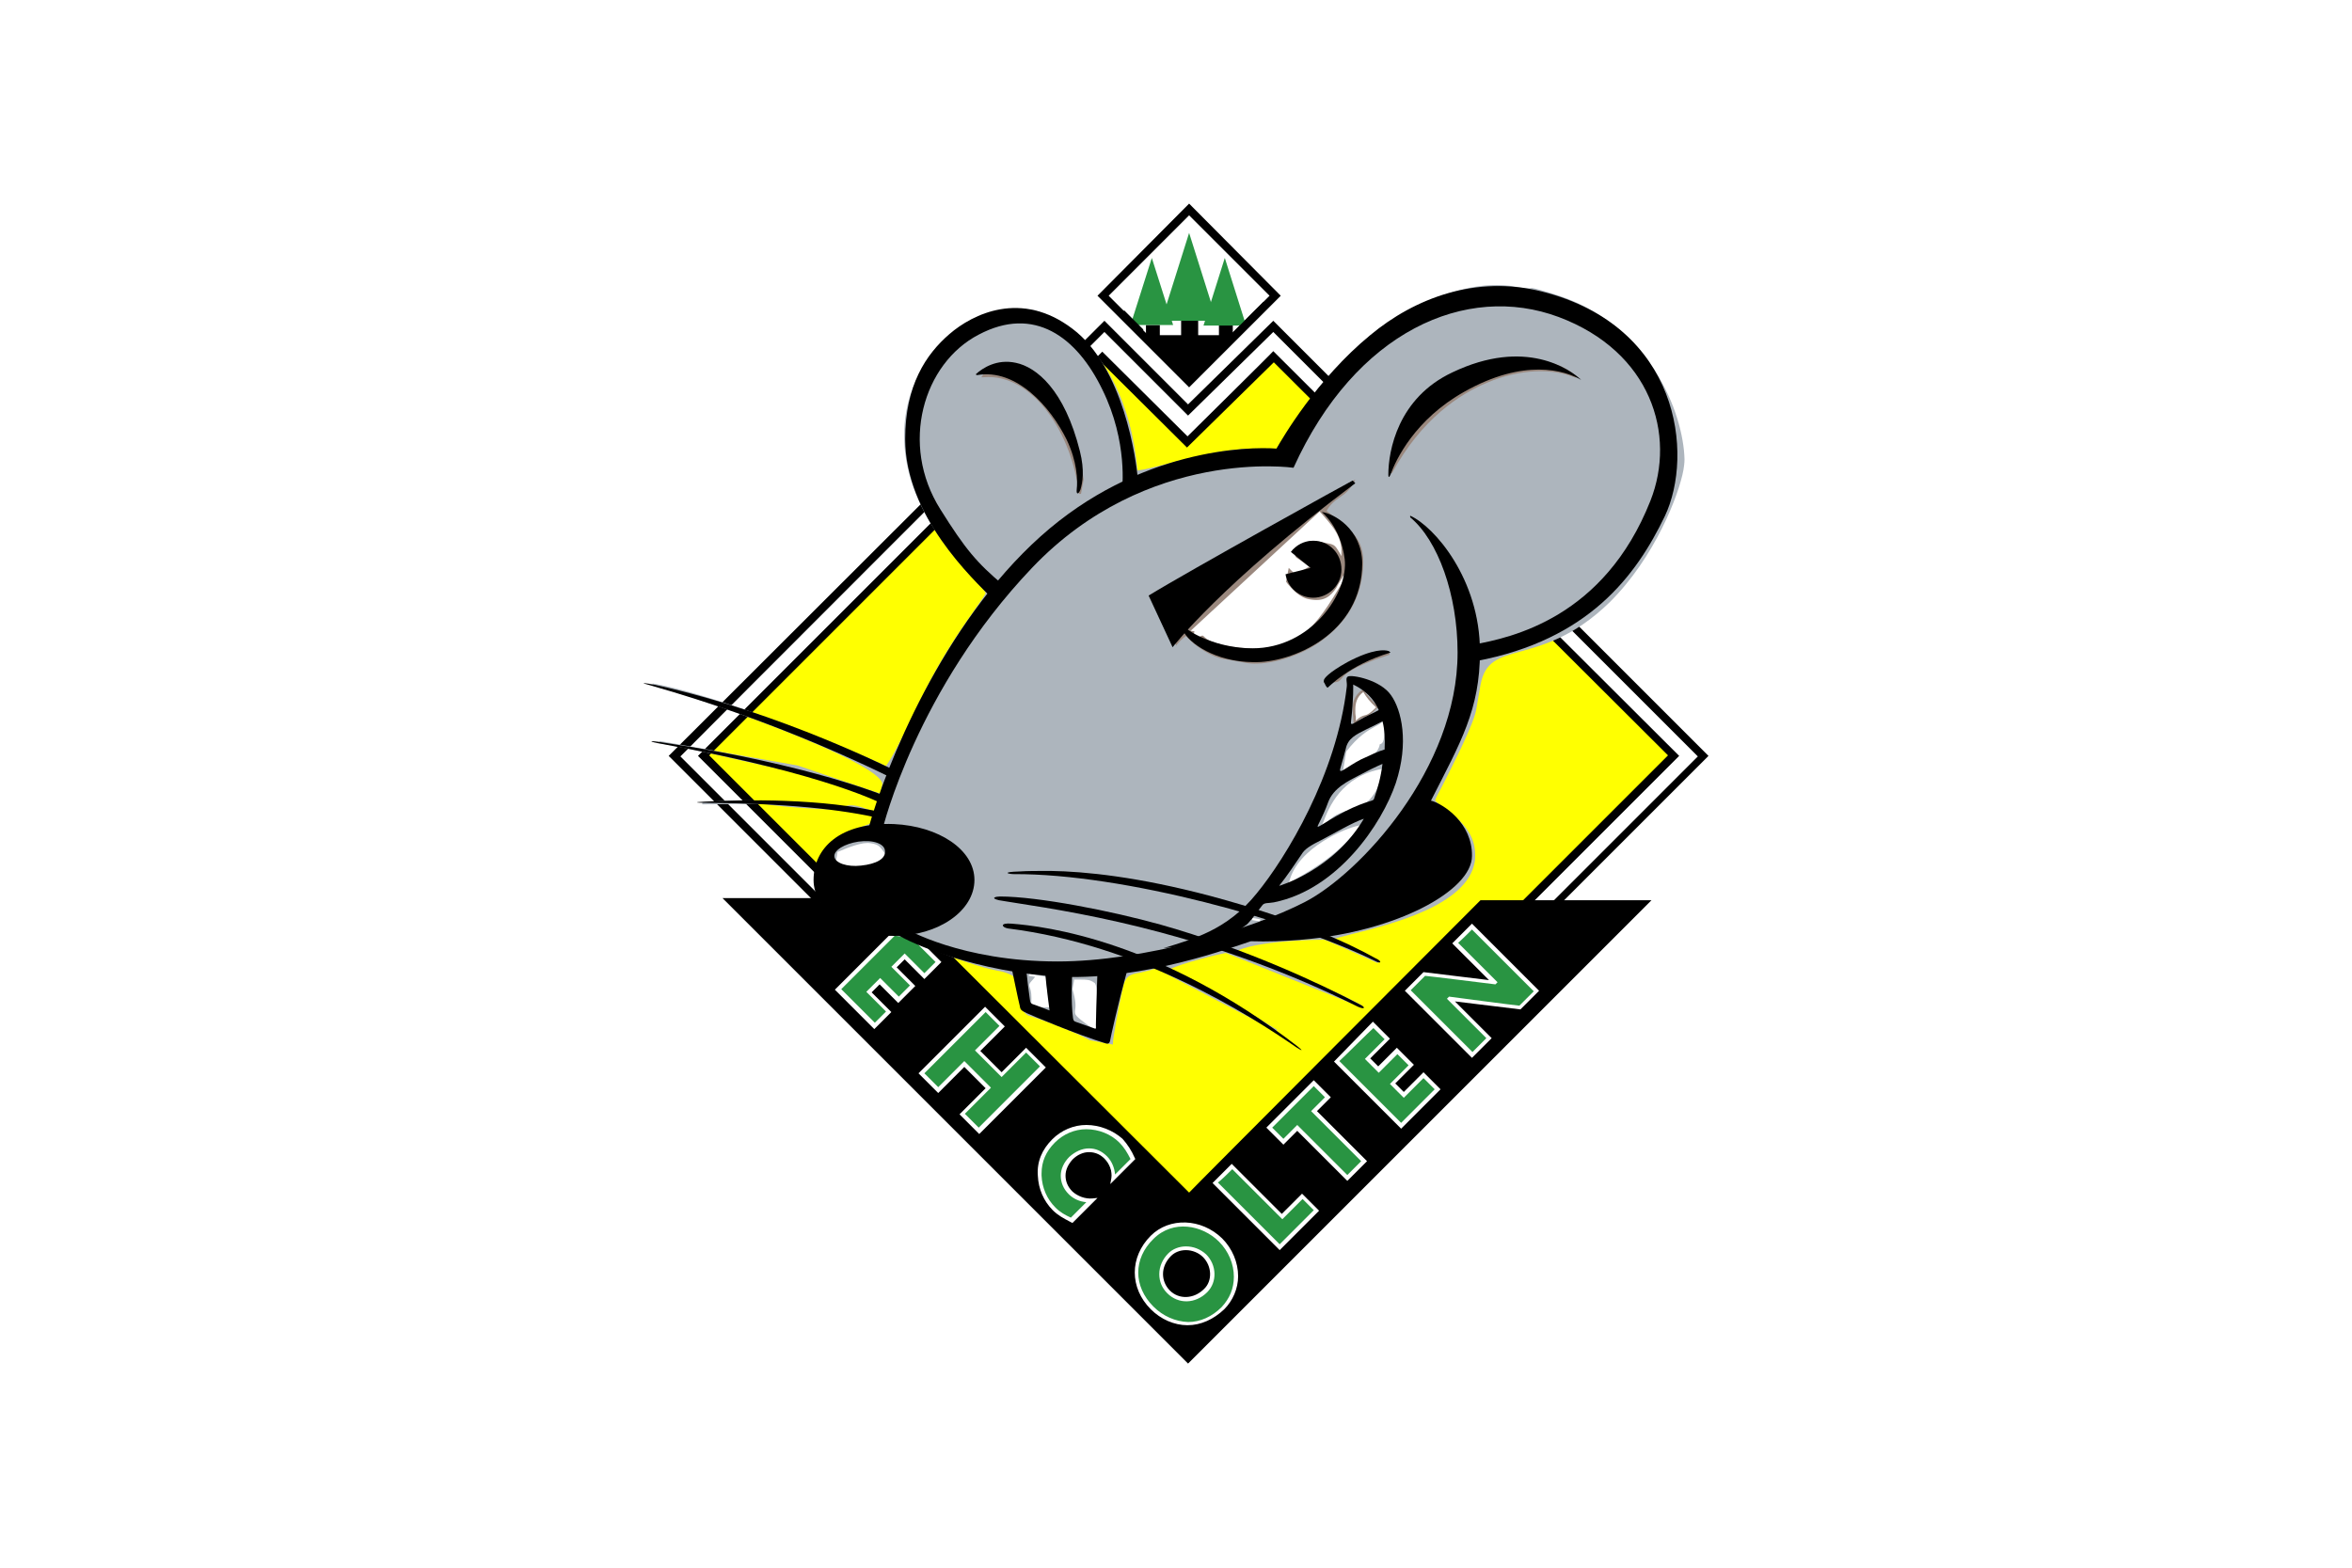 <?xml version="1.0" encoding="utf-8"?>
<!-- Generator: Adobe Illustrator 26.3.1, SVG Export Plug-In . SVG Version: 6.00 Build 0)  -->
<svg version="1.1" id="Ebene_1" xmlns="http://www.w3.org/2000/svg" xmlns:xlink="http://www.w3.org/1999/xlink" x="0px" y="0px"
	 viewBox="0 0 425.2 283.5" style="enable-background:new 0 0 425.2 283.5;" xml:space="preserve">
<style type="text/css">
	.st0{fill:#FFFFFF;}
	.st1{fill:#FFFF01;}
	.st2{fill:#299442;}
	.st3{fill-rule:evenodd;clip-rule:evenodd;fill:#299442;}
	.st4{fill-rule:evenodd;clip-rule:evenodd;fill:#FFFFFF;}
	.st5{fill-rule:evenodd;clip-rule:evenodd;fill:#ADB5BD;}
	.st6{fill:#ADB5BD;}
	.st7{fill:#9A887E;}
</style>
<rect class="st0" width="425.2" height="283.5"/>
<g id="g3" transform="matrix(0.963,0,0,0.963,14.667,14.667)">
	<g id="g5">
		<polygon id="polygon7" class="st0" points="223.8,46 304.5,126.7 208,223.3 111.4,126.7 192.2,46 207.8,61.7 		"/>
		<path id="path9" d="M110.3,126.7l97.6,97.6l97.6-97.6L223.8,45c0,0-15,14.7-16,15.7c-1-1-15.7-15.7-15.7-15.7L110.3,126.7z
			 M192.1,47.1c1,1,15.7,15.7,15.7,15.7s15-14.7,16-15.7c1,1,78.6,78.6,79.7,79.7c-1.1,1.1-94.4,94.4-95.5,95.5
			c-1.1-1.1-94.4-94.4-95.5-95.5C113.5,125.7,191.1,48.1,192.1,47.1z"/>
		<polygon id="polygon11" class="st1" points="223.9,51.7 299,126.6 207.9,217.7 116.9,126.6 191.7,51.9 207.7,67.7 		"/>
		<path id="path13" d="M207.7,66.7c-1-1-16-15.9-16-15.9l-75.9,75.9l92.1,92.1l92.1-92.1l-76.2-76C223.9,50.7,208.7,65.7,207.7,66.7
			z M223.9,52.8c1,1,73,72.8,74,73.8c-1.1,1.1-89,89-90,90c-1.1-1.1-89-89-90-90c1-1,72.7-72.7,73.7-73.7c1,1,16,15.9,16,15.9
			S222.9,53.8,223.9,52.8z"/>
		<path id="path15" d="M262.7,153.8c0,0-54.5,54.6-54.7,54.9c-0.3-0.3-55.4-55.3-55.4-55.3h-32.2l87.4,87.4l87-87L262.7,153.8z"/>
	</g>
	<g id="g17">
		<polygon id="polygon19" class="st0" points="208,24.1 224.2,40.3 208,56.4 191.9,40.3 		"/>
		<path id="path21" d="M190.8,40.3L208,57.5l17.2-17.2L208,23L190.8,40.3z M208,25.2c1,1,14.1,14.1,15.1,15.1
			c-1,1-14.1,14.1-15.1,15.1c-1-1-14.1-14.1-15.1-15.1C193.9,39.3,207.1,26.1,208,25.2z"/>
		<polygon id="polygon23" points="214.9,50.3 214.9,50 216.2,48.7 214.9,48.8 214.9,47.7 201.3,47.7 201.3,49.3 201.2,49.3 
			201.3,49.5 201.3,50.3 201.6,50.3 201.9,50.9 205.4,53.9 205.4,54.4 206.1,54.4 208.2,56.2 210.1,54.4 210.8,54.4 210.8,53.8 
			214.5,50.3 		"/>
		<polygon id="polygon25" points="199.9,45.8 202.5,45.8 202.5,48.8 199.9,48.8 		"/>
		<polygon id="polygon27" points="213.6,45.8 216.2,45.8 216.2,48.9 213.6,48.9 		"/>
		<polygon id="polygon29" points="206.5,44.2 209.7,44.2 209.7,49.3 206.5,49.3 		"/>
		<polygon id="polygon31" class="st2" points="214.7,33.2 218.7,45.9 210.7,45.9 		"/>
		<polygon id="polygon33" class="st2" points="201,33.2 205,45.8 197,45.8 		"/>
		<polygon id="polygon35" class="st2" points="208,28.5 213.2,45 202.8,45 		"/>
		
			<rect id="rect37" x="196.7" y="42.7" transform="matrix(0.707 -0.707 0.707 0.707 25.794 152.712)" width="1.1" height="5.1"/>
		<rect id="rect39" x="212" y="45.5" transform="matrix(0.707 -0.707 0.707 0.707 31.296 167.757)" width="12.2" height="1.3"/>
	</g>
	<g id="g41">
		<g id="g43">
			<polygon id="polygon45" class="st3" points="158.3,168 160.9,165.4 154.1,158.6 142.1,170.6 148.9,177.4 151.5,174.7 147.8,171 
				149.9,169 153.4,172.5 156.1,169.8 152.5,166.3 154.5,164.3 			"/>
			<path id="path47" class="st4" d="M141.5,170.6l7.4,7.4l3.2-3.2c0,0-3.2-3.2-3.7-3.7c0.3-0.3,1.2-1.2,1.5-1.5
				c0.5,0.5,3.5,3.5,3.5,3.5l3.2-3.2c0,0-3.1-3.1-3.5-3.5c0.3-0.3,1.1-1.1,1.5-1.5c0.5,0.5,3.7,3.7,3.7,3.7l3.2-3.2l-7.4-7.4
				L141.5,170.6z M154.1,159.1c0.5,0.5,5.8,5.8,6.3,6.3c-0.4,0.4-1.7,1.7-2.1,2.1c-0.5-0.5-3.7-3.7-3.7-3.7l-2.5,2.5
				c0,0,3.1,3.1,3.5,3.5c-0.4,0.4-1.7,1.7-2.1,2.1c-0.5-0.5-3.5-3.5-3.5-3.5l-2.6,2.6c0,0,3.2,3.2,3.7,3.7c-0.4,0.4-1.7,1.7-2.1,2.1
				c-0.5-0.5-5.8-5.8-6.3-6.3C143.1,170.1,153.6,159.6,154.1,159.1z"/>
		</g>
		<g id="g49">
			<polygon id="polygon51" class="st3" points="168.2,182 172.9,177.4 169.8,174.3 157.8,186.3 160.9,189.4 165.8,184.5 170.3,189 
				165.4,193.9 168.5,197 180.5,185 177.4,181.9 172.7,186.5 			"/>
			<path id="path53" class="st4" d="M157.2,186.3l3.7,3.7c0,0,4.4-4.4,4.9-4.9c0.4,0.4,3.5,3.5,4,4c-0.5,0.5-4.9,4.9-4.9,4.9
				l3.7,3.7l12.5-12.5l-3.7-3.7c0,0-4.2,4.2-4.6,4.6c-0.4-0.4-3.5-3.5-4-4c0.5-0.5,4.6-4.6,4.6-4.6l-3.7-3.7L157.2,186.3z
				 M169.8,174.8c0.4,0.4,2.2,2.2,2.6,2.6c-0.5,0.5-4.6,4.6-4.6,4.6l5,5c0,0,4.2-4.2,4.6-4.6c0.4,0.4,2.2,2.2,2.6,2.6
				c-0.5,0.5-11,11-11.5,11.5c-0.4-0.4-2.2-2.2-2.6-2.6c0.5-0.5,4.9-4.9,4.9-4.9l-5-5c0,0-4.4,4.4-4.9,4.9c-0.4-0.4-2.2-2.2-2.6-2.6
				C158.8,185.8,169.3,175.3,169.8,174.8z"/>
		</g>
		<g id="g55">
			<path id="path57" class="st3" d="M197.4,202.5c-0.5-1.3-1.2-2.5-2.2-3.5c-1.7-1.7-4.1-2.7-6.5-2.6c-2.3,0-4.5,1-6.2,2.6
				c-1.8,1.8-2.7,3.9-2.6,6.5c0.1,2.4,1.1,4.6,2.7,6.3c1,1,2,1.5,3.3,2.2l3.7-3.7c-1.4,0.1-2.9-0.4-4-1.4c-1.9-1.9-1.9-4.6,0-6.5
				s4.6-2,6.5-0.1c1.1,1.1,1.6,2.6,1.4,4.1L197.4,202.5L197.4,202.5z"/>
			<path id="path59" class="st4" d="M188.7,196c-2.4,0-4.7,1-6.4,2.7c-1.9,1.9-2.9,4.2-2.7,6.8c0.1,2.5,1.1,4.8,2.8,6.5
				c1,1,2,1.5,3.3,2.2l0.4,0.2l4.7-4.7l-1,0.1c-1.3,0.1-2.7-0.4-3.7-1.3c-0.9-0.9-1.3-1.9-1.3-3s0.5-2.1,1.3-3
				c0.9-0.9,2-1.4,3.1-1.4s2.1,0.4,2.9,1.2c1,1,1.5,2.4,1.3,3.7l-0.2,1.1l4.7-4.7l-0.1-0.2c-0.6-1.4-1.4-2.6-2.3-3.6
				C193.7,197,191.2,196,188.7,196z M182.9,211.5c-1.6-1.6-2.5-3.7-2.6-6c0-0.1,0-0.3,0-0.4c0-2.2,0.8-4.1,2.5-5.8
				c1.6-1.6,3.7-2.5,5.9-2.5c2.3,0,4.6,0.9,6.2,2.5c0.9,0.9,1.5,1.9,2.1,3.1c-0.3,0.3-2.1,2.1-2.9,2.9c-0.1-1.2-0.6-2.5-1.5-3.4
				c-1-1-2.1-1.5-3.4-1.5l0,0c-1.3,0-2.6,0.6-3.7,1.6c-1,1-1.6,2.3-1.6,3.5l0,0c0,1.3,0.5,2.5,1.5,3.5c0.9,0.9,2.1,1.4,3.3,1.5
				c-0.8,0.8-2.6,2.6-2.9,2.9C184.7,212.9,183.8,212.4,182.9,211.5z"/>
		</g>
		<g id="g61">
			<path id="path63" class="st3" d="M213.9,217.6c-3.5-3.5-9.2-4.1-12.8-0.5c-3.9,3.9-3.8,9.4,0,13.3c3.9,3.9,9.4,3.9,13.3,0
				C218,226.8,217.3,221,213.9,217.6L213.9,217.6z M210.8,220.6c1.9,1.9,1.9,4.9,0.2,6.6c-2.1,2.1-5.1,2.1-7,0.2
				c-1.9-1.9-1.9-4.9,0.2-7C205.9,218.7,209,218.7,210.8,220.6L210.8,220.6z"/>
			<path id="path65" class="st0" d="M200.8,216.8c-4,4-4,9.8,0,13.8c1.9,1.9,4.4,3,6.9,3s4.9-1.1,6.9-3c1.6-1.6,2.6-3.9,2.6-6.2
				c0-2.6-1.1-5.2-3-7.1l0,0C210.3,213.5,204.3,213.3,200.8,216.8z M201.3,230.1c-3.8-3.8-3.8-9,0-12.7c3.7-3.7,9.2-2.6,12.3,0.5
				l0,0c1.8,1.8,2.8,4.2,2.8,6.6c0,2.2-0.8,4.1-2.3,5.7c-1.8,1.8-4,2.8-6.3,2.8C205.4,232.9,203.1,231.9,201.3,230.1z"/>
			<path id="path67" class="st0" d="M207.4,218.8c-1.3,0-2.5,0.5-3.3,1.3c-1.1,1.1-1.7,2.5-1.7,3.9s0.5,2.6,1.5,3.6
				c2.1,2.1,5.3,2,7.5-0.2c1.9-1.9,1.8-5.1-0.2-7.1C210.1,219.3,208.8,218.8,207.4,218.8z M204.4,227.1c-0.8-0.8-1.3-1.9-1.3-3.1
				c0-1.2,0.5-2.4,1.5-3.4c0.7-0.7,1.7-1.1,2.8-1.1c1.2,0,2.4,0.5,3.2,1.3c1.7,1.7,1.8,4.5,0.2,6
				C208.9,228.7,206.1,228.8,204.4,227.1z"/>
		</g>
		<g id="g69">
			<polygon id="polygon71" class="st3" points="216.1,203.8 212.9,206.9 225,219 231.9,212.1 229.3,209.4 225.5,213.2 			"/>
			<path id="path73" class="st4" d="M212.4,206.9l12.6,12.6l7.4-7.4l-3.2-3.2c0,0-3.3,3.3-3.8,3.8c-0.5-0.5-9.4-9.4-9.4-9.4
				L212.4,206.9z M216.1,204.3c0.5,0.5,9.4,9.4,9.4,9.4s3.3-3.3,3.8-3.8c0.4,0.4,1.7,1.7,2.1,2.1c-0.5,0.5-5.9,5.9-6.4,6.4
				c-0.5-0.5-11.1-11.1-11.6-11.6C213.9,206.5,215.7,204.7,216.1,204.3z"/>
		</g>
		<g id="g75">
			<polygon id="polygon77" class="st3" points="231.5,193.4 234.1,190.8 231.4,188.2 223,196.5 225.7,199.2 228.3,196.6 237.7,206 
				240.9,202.9 			"/>
			<path id="path79" class="st4" d="M222.5,196.5l3.2,3.2c0,0,2.2-2.2,2.6-2.6c0.5,0.5,9.4,9.4,9.4,9.4l3.7-3.7c0,0-8.9-8.9-9.4-9.4
				c0.4-0.4,2.6-2.6,2.6-2.6l-3.2-3.2L222.5,196.5z M231.4,188.7c0.4,0.4,1.7,1.7,2.1,2.1c-0.4,0.4-2.6,2.6-2.6,2.6s8.9,8.9,9.4,9.4
				c-0.4,0.4-2.2,2.2-2.6,2.6c-0.5-0.5-9.4-9.4-9.4-9.4s-2.2,2.2-2.6,2.6c-0.4-0.4-1.7-1.7-2.1-2.1
				C224.1,196,230.9,189.2,231.4,188.7z"/>
		</g>
		<g id="g81">
			<polygon id="polygon83" class="st3" points="245.3,179.9 242.6,177.2 235.7,184.1 247.8,196.2 254.7,189.3 252,186.7 
				248.3,190.4 246.2,188.3 249.8,184.8 247.1,182.1 243.6,185.7 241.5,183.6 			"/>
			<path id="path85" class="st4" d="M235.2,184.1l12.6,12.6l7.4-7.4l-3.2-3.2c0,0-3.3,3.3-3.7,3.7c-0.3-0.3-1.2-1.2-1.6-1.6
				c0.5-0.5,3.5-3.5,3.5-3.5l-3.2-3.2c0,0-3.1,3.1-3.5,3.5c-0.3-0.3-1.1-1.1-1.5-1.5c0.5-0.5,3.7-3.7,3.7-3.7l-3.2-3.2L235.2,184.1z
				 M242.6,177.8c0.4,0.4,1.7,1.7,2.1,2.1c-0.5,0.5-3.7,3.7-3.7,3.7l2.6,2.6c0,0,3.1-3.1,3.5-3.5c0.4,0.4,1.7,1.7,2.1,2.1
				c-0.5,0.5-3.5,3.5-3.5,3.5l2.6,2.6c0,0,3.3-3.3,3.7-3.7c0.4,0.4,1.7,1.7,2.1,2.1c-0.5,0.5-5.9,5.9-6.3,6.3
				c-0.5-0.5-11.1-11.1-11.6-11.6C236.7,183.6,242.1,178.2,242.6,177.8z"/>
		</g>
		<g id="g87">
			<polygon id="polygon89" class="st3" points="261.1,182.9 264.2,179.8 256.8,172.4 256.9,172.3 270,174 273.2,170.9 261.1,158.8 
				257.9,161.9 265.3,169.3 265.3,169.3 252.1,167.7 249,170.8 			"/>
			<path id="path91" class="st4" d="M257.4,161.9c0,0,5.7,5.7,6.9,6.9c-1.7-0.2-12.3-1.5-12.3-1.5l-3.5,3.5l12.6,12.6l3.7-3.7
				c0,0-5.7-5.7-6.9-6.9c1.7,0.2,12.3,1.5,12.3,1.5l3.5-3.5l-12.6-12.6L257.4,161.9z M261.1,159.3c0.5,0.5,11.1,11.1,11.6,11.6
				c-0.4,0.4-2.5,2.5-2.7,2.7c-0.4,0-13.2-1.7-13.2-1.7l-0.4,0.4c0,0,6.9,6.9,7.4,7.4c-0.4,0.4-2.2,2.2-2.6,2.6
				c-0.5-0.5-11.1-11.1-11.6-11.6c0.4-0.4,2.5-2.5,2.7-2.7c0.4,0,13.2,1.6,13.2,1.6l0.4-0.4c0,0-6.9-6.9-7.4-7.4
				C258.9,161.5,260.7,159.7,261.1,159.3z"/>
		</g>
	</g>
	<g id="g93">
		<g id="g95">
			<path id="path97" class="st5" d="M288.9,52.4c-4.8-4.7-10.5-8-13.2-8.4l-5.6-1c-10.9-1.9-21.2,4.6-26.4,8.7
				c-7.6,6-13.7,14-15.6,20.6c-25.2-1.6-47.1,11.5-65,38.9c-1.7,2.7-8.7,19.6-11.4,26c-0.5,1.3-0.9,2.2-0.9,2.3l-0.1,0.3h0.3
				l6.3,0.1c6.8,1.2,11.7,6.5,10.8,11.7c-0.5,3.1-3.6,7-9.3,8.7h-0.1l-0.3,2l0.3-0.1c2.3-0.9,17.5,3.1,17.7,3.1
				c3.9,0.6,8,0.2,11.7-0.1c2.7-0.3,5-0.5,6.8-0.3h0.2c0,0,0.2-1.2,0.3-1.5c1.4,0.2,2.9,0.5,2.9,0.5c2.4,0.4,7.7-1.1,9.6-3.1
				l0.2-0.3c0,0-35.9-6.3-36.2-6.4c0-0.3,0.2-1.4,0.3-1.7c0.4,0.1,23.7,4.2,23.7,4.2c1.5,0.3,12.3,3.7,12.4,3.8
				c3,0.5,4.9-0.8,6.5-1.9c0.7-0.5,1.4-1,2.1-1.3h0.1l0.4-2l-0.3,0.2c-1.3,0.7-13.1-1.8-21.8-3.7c-3.9-0.8-7.2-1.5-9.1-1.8
				c-1-0.1-9.4-0.5-10.5-0.3c0,0-1-0.2-1.5-0.3c3.1-1.6,16.7-0.3,16.9-0.3l16.2,2.9c1,0.2,1.2,0.9,1.4,1.4c0.1,0.3,0.2,0.4,0.3,0.5
				c3.4,1.3,4.1,1,4.8,0.7s1.3-0.5,4.8,1l0.1,0.1l0.1-0.1c12.4-16.7,16.3-26.9,16.7-29.1l0.4-1.8c0.6-3.1,2-9.4,2.2-12.8
				c0.3,0.1,1,0.2,1,0.2l1.4,0.2c7,1.2,8.5,7.7,8.5,11.7c0,0.9-0.1,1.6-0.2,2.2l-1,5.6c-1.2,6.9-8.9,18.9-25,23.7l-0.3,0.1l0.2,0.2
				c0.6,0.6,1.1,1,1.9,1.4h0.1h0.1c0.3-0.1,28.3-14.4,32.3-36.9l2-11.2c0.2-0.9,0.2-1.8,0.2-2.8c0-9.5-7.1-21.5-8.4-23.6
				c0.4,0.1,1,0.2,1,0.2c0.5,0.6,1.1,1.1,1.7,1.6c2.9,2.4,7.2,6.1,9.8,21.2v0.2h0.2c13.5-0.9,29.8-16.8,31.7-27.6l1.5-8.6
				C297.8,62.3,292.3,55.7,288.9,52.4z M187.3,161.9c-2.9-0.7-7.3-1.7-13.9-2.8c0-0.2,0.1-0.8,0.2-1.1c2,0.8,4.8,1.1,7.5,1.4
				c1.7,0.2,3.2,0.4,4.5,0.7c1,0.2,1.2,0.9,1.4,1.4C187,161.6,187.1,161.8,187.3,161.9z M191.8,163.1c-0.9-0.3-2.3-0.7-4.3-1.2
				c0.4,0.1,1.3,0.2,3,0.5c0,0,1.9,0.3,3.9,0.7C193.6,163.6,193.5,163.6,191.8,163.1z"/>
			<path id="path99" class="st5" d="M275.9,39.8c-3.3-1-3.5-1-3.8-0.9c-0.2,0-0.6,0.1-2.8-0.3c-12.2-2.2-25.4,7.8-26.9,8.9
				c-6.9,5.4-12.2,13.2-15.4,17.9c-1.4,2-2.6,3.9-3,3.9c-6.2-1.1-14.7,1.1-20.3,2.6c-2.4,0.6-4.2,1.1-5.4,1.2
				c-1.2-13.5-6.4-20.9-10.5-24.8c-4.5-4.2-8.9-5.3-8.9-5.3c-4.8-0.8-9.8,0.4-14.1,3.4c-5.1,3.6-8.8,9.4-9.9,15.6
				c-0.3,1.6-0.4,3.1-0.4,4.6c0,12.8,9.3,22.8,13.5,27.3c0.9,1,1.8,2,1.8,2.2c-0.1,0.4-0.8,1.3-1.8,2.8c-1.8,2.6-4.9,6.8-8.3,13.1
				c-1.7,3.2-3.1,6.1-4.3,8.6c-1.6,3.4-3,6.1-4.3,8c-13.2-6.1-33.9-13.8-43.8-15.5l-0.1,0.4c7.7,1.8,43.1,14.3,43.2,18.5
				c0,0-0.3,1.4-0.3,1.8c-0.9-0.3-4.5-1.5-7.7-2.6c-5.9-2-7.8-2.7-7.9-2.7l-25.9-4.6l-0.1,0.4c5,0.9,9.7,1.9,15.6,3.3l10.7,2.4
				c0.1,0,10.5,3.3,15,5.2c-0.2,0.2-0.6,0.8-0.6,0.8s-0.2,1-0.2,1.3c-4.1-1.9-5.3-1.3-5.8-1c0,0-0.1,0-0.1,0.1l0,0l0,0
				c-6.1-1.1-17.2-1.8-26.5-1v0.4l11.5-0.1c3.8,0.7,13.8,1.2,15,1.1c0,0,5.5,1,5.9,1c0,0.3-0.2,1.1-0.2,1.3
				c-0.3,0.2-0.9,0.4-1.7,0.7c-2.9,1.1-8.4,3-9.3,8.4c-0.1,0.6-0.1,1.1-0.1,1.7c0,5.1,4.4,8.7,12.4,10.1l4,0.7
				c0.3,0.1,11.9,5.2,17.8,6.3c4,0.7,4.4,2.3,4.4,4c0,0.2,0,0.5,0,0.7s0,0.5,0,0.7c0,1.1,0.2,2.2,1.4,3l0,0l0,0
				c0.1,0,7.7,2.5,11.7,4.7l0,0l4.3,0.8c0,0,0-0.2,0-0.3c0-1,1.1-6.8,1.8-10.1c0.5-2.6,1.5-2.8,3.3-3.1c0.8-0.2,1.8-0.4,3-0.8
				c0.1,0.1,22.5,11.8,22.5,11.8l0.2-0.3l-1.7-1c-4.9-3-13.8-8.6-18.5-10.3c2.3-1.2,9.4-2.9,10.6-3.1c0.1,0,25.4,10.2,25.4,10.2
				l0.2-0.3c-3-1.8-18.6-8.8-24-10c3.5-2.3,16.6-2.4,16.8-2.4c0.5,0.1,4.1,1.7,9.9,4.3l0.2,0.1l0.2-0.3l-0.8-0.4c-2-1.1-5.6-3-8-3.7
				c0.8-0.3,2.1-0.6,3.6-1c7.6-1.9,21.7-5.4,23.2-13.5c0.1-0.5,0.1-1,0.1-1.5c0-4.4-3.5-7-5.7-8.6c-0.9-0.7-1.8-1.3-1.8-1.6l0,0
				c0-0.2,0.7-1.5,1.5-3c2.1-4.2,5.7-11.2,6.2-14l0.8-4.6c0.8-4.5,3.5-5.2,7.5-6.3c4.2-1.2,10-2.7,16.7-9.2
				c8.6-8.5,13.1-20.4,13.9-24.9c0.1-0.6,0.2-1.3,0.2-2C300.8,62.5,294.6,45.3,275.9,39.8z"/>
			<path id="path101" class="st6" d="M189.1,54.4c-2.3-3.3-6-7.3-10.8-8.2c-9.4-1.7-18.9,8-20.5,17c-1.2,6.9,1.8,14,4.6,18.7
				c3.1,5.3,7.1,9.9,9.6,11.7l0.2,0.1l0.1-0.2c5.8-7.8,14.1-13.1,19.1-16.3c2.9-1.8,4.1-2.7,4.3-3.3
				C196.4,69.5,193.5,60.7,189.1,54.4z"/>
		</g>
		<g id="g103">
			<path id="path105" class="st7" d="M276.2,53l-4.1-0.7c-4.4-0.8-11.5,0.3-17.3,4.3c-4.6,3.2-7.6,7.8-8.5,13.3l-0.3,1.7l-0.3,1.9
				l0.4,0.1c5.5-10.2,12.8-14.9,17.9-17c5.9-2.5,12.2-2.8,16.5-0.9l0.2-0.3C279.3,54.2,277.4,53.2,276.2,53z"/>
			<path id="path107" class="st7" d="M188.2,74.8c-1.9-12.9-6.1-20.1-12.7-21.2l-1.2-0.2c-1.9-0.4-3.1-0.7-5.1,1.9l-0.2,0.3h0.4
				c9.3-0.8,16.7,10.7,17.9,21.9h0.4L188.2,74.8L188.2,74.8z"/>
			<path id="path109" class="st7" d="M235.9,82.4c0,0-1.9-1.6-2.1-1.7c0.8-1.4,1.6-1.9,2.4-2.5c0.9-0.6,1.8-1.2,2.7-2.8l0.3-0.6
				l-38.6,22l0.1,0.2c2.2,4.8,3.6,7.5,4.8,8.8l0.1,0.2l0.1-0.2c0.6-0.7,1.1-1.2,1.7-1.6c1.9,2.1,5,4,7.1,4.3l4.6,0.8
				c2.5,0.4,8.5-0.5,13.6-4.1c4.2-3,6.9-7,7.7-11.7c0.2-1.2,0.3-2.3,0.3-3.2C240.7,86.2,238.7,84.6,235.9,82.4z"/>
			<path id="path111" class="st7" d="M245.6,107.3l-1.5-0.3l-2.6,0.9c-3,1-5.1,1.7-8,4.7l-0.3,0.3h0.4c2.3,0.1,2.5-0.1,3-0.7
				c0.6-0.7,1.6-2.1,9-4.5L245.6,107.3z"/>
			<path id="path113" class="st7" d="M243.4,117.4c-1.1-1.1-2-2.1-2.6-3l-0.1-0.2l-0.2,0.1c-2.1,1.5-1.9,3.5-1.7,5.1l0.1,1.5
				l0.3-0.3c0.9-0.9,1.3-1,1.7-1.2c0.6-0.2,1.1-0.3,2.5-1.8l0.1-0.1L243.4,117.4z"/>
		</g>
		<g id="g115">
			<path id="path117" class="st0" d="M244.6,120.4V120l-0.3,0.3c-0.3,0.3-0.8,0.6-1.4,0.9c-1.3,0.7-3.2,1.8-5.4,4.7l0,0l-0.6,3.5
				l0.3-0.2c1.2-0.6,2.2-1.1,3-1.5c2-0.9,3.3-1.5,3.6-3.2h0.1C244.4,124.3,244.8,123.9,244.6,120.4z"/>
			<path id="path119" class="st4" d="M244.4,129.1c-7.9,1.4-10.2,7.4-11.2,10l-0.3,0.7l0.3,0.2c1.6-2.2,3.3-2.7,4.9-3.1
				c2.4-0.7,4.7-1.3,6.5-7.5l0.1-0.3L244.4,129.1z"/>
			<path id="path121" class="st4" d="M239.8,139.8c-2.3,0.4-11.4,4.1-13,10.5l-0.1,0.5l0.4-0.4c0.3-0.2,0.8-0.5,1.5-0.9
				c2.7-1.6,7.7-4.5,11.3-9.4l0.3-0.4L239.8,139.8z"/>
			<path id="path123" class="st0" d="M150.6,144.6c-0.6-0.8-0.9-1.3-2.4-1.5c-1.5-0.3-4.2,0.8-6.1,1.6H142l-0.4,2.4h0.2
				c0.7,0,1.2,0.1,1.6,0.3l0.4,0.1c0.9,0.1,4.6,0.3,7.3-1.9l0.1-0.1L150.6,144.6z"/>
			
				<rect id="rect125" x="220.5" y="156.9" transform="matrix(0.174 -0.985 0.985 0.174 26.911 347.417)" class="st4" width="0.4" height="1.5"/>
			<path id="path127" class="st0" d="M190.2,169.3L190.2,169.3c-0.8-0.6-1.5-0.6-2.6-0.6h-1.2v0.2l-0.3,1.6l0,0
				c0.7,2.3,0.6,3.3,0.5,3.9c-0.1,1-0.1,1,3.1,3.4l0.7,0.5l0.1-0.3C190.8,175.6,191,169.6,190.2,169.3z"/>
			<path id="path129" class="st4" d="M178.2,173.9h3.6v-0.2c-0.4-2.7-0.5-3.5-0.6-4.8v-0.7l-3.2-0.6l-0.1,0.4c0,0,0.8,0.1,1.2,0.2
				c-0.8,0.9-1.1,1.2-1.1,1.5c0,0.1,0,0.3,0.1,0.5c0.1,0.3,0.3,0.8,0.3,2c0,0.4,0,0.9-0.1,1.5L178.2,173.9z"/>
			<path id="path131" class="st4" d="M237,92.8L237,92.8c-0.5,0.9-1,1.6-1.4,2.4c-1.1,1.6-2.3,2.6-5,2.1c-1.9-0.3-3.3-2-4.1-2.9
				c0,0-0.2-0.3-0.3-0.4c0-0.1,0.4-2.1,0.5-2.6c0.3,0.3,0.7,0.7,0.7,0.7c0.5,0.5,0.6,0.6,1.2,0.2c0.3-0.2,0.8-0.5,1.7-1l0.3-0.1
				l-2.1-1.5c-0.5-0.3-0.5-0.3-0.6-0.7c0,0-0.3-0.7-0.5-1c0.7-0.3,1.2-0.6,1.6-0.9c1-0.6,1.6-1,3.6-0.6l0.5,0.1
				c2.2,0.4,2.2,0.4,3.1,1.9l0.4,0.7v-0.6c0.1-3-1.5-4.8-3.3-6.9l-0.8-0.9l-0.1,0.1l-24.1,22.3c0,0,0.5,0.1,0.7,0.1
				c-0.1,0.3-0.3,1.7-0.3,1.7l0.4-0.2c1.4-0.8,1.4-0.8,1.7-0.5c0.5,0.5,1.5,1.5,6.8,2.1c9.5,1.1,13.2-2.3,18.4-11
				c0.3-0.5,0.7-1.1,1-1.7l0.4-0.7L237,92.8z"/>
			<path id="path133" class="st0" d="M240.7,114.7c-1.2,0.9-1.5,2.1-1.5,3.3c0,0.5,0,0.9,0.1,1.4c0,0,0,0.4,0,0.7
				c0.7-0.7,1.2-0.9,1.6-1c0.5-0.1,1-0.3,2.2-1.5C242,116.6,241.2,115.6,240.7,114.7z"/>
		</g>
	</g>
	<g id="g135">
		<path id="path137" d="M152.6,139.5c-10.1-0.4-15.1,4.5-15.1,10.5c0,5.8,6.8,10.5,15.1,10.5s15.1-4.7,15.1-10.5
			C167.7,144.3,161,139.9,152.6,139.5z M146.4,147.3c-2.6,0.3-4.9-0.5-5-1.7s1.9-2.4,4.5-2.8c2.8-0.4,4.9,0.4,5,1.7
			C151.1,146,149.3,147,146.4,147.3z"/>
		<path id="path139" d="M200.4,96.6l4.5,9.7c0,0,9.1-11.9,34.3-30.8l-0.5-0.5C238.6,75,207.7,92.1,200.4,96.6z"/>
		<path id="path141" d="M231.3,86.3c-1.7,0-3.2,0.8-4.2,2.1l3.7,3l-4.7,1.2c0.4,2.5,2.6,4.4,5.2,4.4c2.9,0,5.3-2.4,5.3-5.3
			C236.6,88.7,234.3,86.3,231.3,86.3z"/>
		<path id="path143" d="M232.9,80.9c0,0,3.5,2.7,4.3,8.8c0.8,6.4-6.3,16.8-17.3,16.8c-6.7,0-11.7-3-12.5-3.8l-0.6,0.4
			c1.2,2.5,6.1,5.9,13.2,6c7.3,0.2,20.5-5.3,20.5-18.6C240.4,84.1,235.2,81.2,232.9,80.9z"/>
		<path id="path145" d="M233.3,112.5c-0.1,0.3,0.1,0.5,0.2,0.7c0.1,0.3,0.4,0.7,0.5,0.7s4-4.3,11.8-6.6l-0.1-0.1
			c0,0-0.2-0.2-0.3-0.2c-0.6-0.2-2.8-0.5-7.7,2.1C234.1,111.1,233.3,112.2,233.3,112.5z"/>
		<path id="path147" d="M281.6,56.1C281.7,56.2,281.7,56.2,281.6,56.1c-2-1.9-10.4-8-24.2-1.4c-10.2,4.8-12,14.7-12,19.2
			c0,0.4,0.1,0.7,0.4,0c1-2.8,4.6-10.4,13.9-15.6C270.9,52,278.5,54.3,281.6,56.1z"/>
		<path id="path149" d="M168.2,55.2c-0.1,0-0.3-0.1-0.2-0.2c1.2-1.1,3.9-2.9,7.5-2.1c3.8,0.8,9.1,5,12,16.6c0.9,3.6,0.5,5.9,0.1,7.2
			c-0.4,1-0.8,0.9-0.7,0c0.2-1.8,0.1-5.2-1.9-9.4C182,61.2,175.6,53.9,168.2,55.2z"/>
		<path id="path151" d="M116.8,135.5c-1.1,0-2.1-0.1,0.2-0.2c7-0.4,22.3-0.7,33.7,2.1l-0.4,1.1C142.7,136.7,132.1,135.6,116.8,135.5
			z"/>
		<path id="path153" d="M150.8,135.9c0,0-10.2-5.7-41.5-11.4c-3-0.5-3-0.8,0-0.3c27.7,4.1,42.1,10.2,42.1,10.2L150.8,135.9z"/>
		<path id="path155" d="M107.9,113.4c-2-0.4-3.9-0.7-0.2,0.3c8.4,2.4,25.3,7.7,44.8,17.3l0.6-1.4C153,129.6,131.6,118.6,107.9,113.4
			z"/>
		<path id="path157" d="M174.7,158.2c6.3,0.5,27.8,3.1,53.6,23c1,0.8,1.2,1.1-0.2,0.2c-8.7-6-29.3-19.2-54.1-22.3
			C172.8,158.9,172.4,158,174.7,158.2z"/>
		<path id="path159" d="M240.1,173.4c-7.6-4-21.5-10.5-37.4-15c-9.3-2.6-23.1-5.3-30.2-5.3c-0.8,0-1.9,0.3-0.2,0.7
			c0.7,0.1,1.7,0.3,3.1,0.5c13.7,2.1,37.6,6.2,64.3,19.5C241,174.4,241.2,173.9,240.1,173.4z"/>
		<path id="path161" d="M243,164.7c1.2,0.5,1.2,1.2-0.1,0.5c-15.5-7.6-47.2-16.4-67.8-16.3c-1,0-2.5-0.4,1.1-0.5
			c1.4-0.1,3.2-0.1,5.8-0.1c6.5,0.1,16.4,1.1,30,4.7C228.4,157.4,238,161.9,243,164.7z"/>
		<path id="path163" d="M245.9,115.3c-2-2.9-7.4-3.9-8.1-3.5c-0.5,0.3-0.1,1-0.2,1.9c-1.9,16.5-11.4,32.1-16.9,38.8
			c-5.6,7-12.1,8.6-17.5,10.3l11.2-1.2l4.5-3.3c1-1,2.3-2.9,2.8-3.5c0.4-0.6,1.1-0.4,2.2-0.6c12-2.4,20.3-14.7,22.9-22.4
			C249.3,124.2,247.9,118.1,245.9,115.3z M242.7,134.8c-0.2,0.5-1.2,0.2-5.4,2.3c-4.4,2.3-5.7,3.7-5,2.4l0,0
			c0.7-1.4,1.3-2.7,1.8-4.1l0,0c1-2.7,3.8-4,5.9-5.1c1.3-0.7,3.1-1.6,4.3-2.1C244,130.7,243.4,132.8,242.7,134.8z M240.2,127.4
			c-2.7,1.4-4.2,3-3.8,1.6l0,0c0.4-1.3,0.7-2.5,1-3.6l0,0c0.4-2,1.9-2.7,3.9-3.7c1.3-0.6,2.4-1.2,3-1.5c0.4,1.5,0.5,3.3,0.4,5.3
			C243.6,125.8,241.9,126.6,240.2,127.4z M238.8,113.3c2.3,1.1,3.9,2.7,4.8,4.8c-0.7,0.4-1.8,0.9-2.8,1.4c-1.7,0.9-2.6,1.8-2.4,0.7
			l0,0C238.9,115.9,238.8,113.3,238.8,113.3z M224.9,151.1c1.6-2,2.9-4,4.2-5.9l0,0c0.6-1,1.5-1.6,4.1-2.9c2.3-1.2,5.5-3.1,7.6-3.8
			C235.1,148.2,224.9,151.1,224.9,151.1z"/>
		<path id="path165" d="M190.8,166.9c-0.2,5.5-0.3,9.8-0.3,10.3s0.1,0.8-0.2,0.7s-2.8-1-3.4-1.2c-0.6-0.2-0.6-0.3-0.7-0.8
			c-0.4-3-0.2-7.6-0.1-9.1l-5.2-0.1c0.4,4.2,0.9,7.8,0.9,7.8s-2.8-1.1-3.2-1.2c-0.4-0.2-0.4-0.3-0.5-0.9c-0.1-0.5-0.6-4.6-0.7-5.8
			h-2.7c0,0,1.3,6.3,1.5,7c0.1,0.7,0.2,0.9,1.3,1.4s9.1,3.9,14.9,5.7c0.4,0.1,0.7,0,0.8-0.7c0.1-0.6,1.4-6.5,3.2-13.1L190.8,166.9z"
			/>
		<path id="path167" d="M253.4,135.1c5.6-11,9.2-17.1,9.2-28c0-13.6-8.6-23.5-13.1-25.5v0.3c5.2,4.3,8.9,14.5,8.9,25.4
			c0,21.8-18.4,41.5-28.6,46.8c-10.2,5.3-30.6,11.2-46.5,11.2c-18.1,0-28.6-6.2-28.6-6.2l-1.8,0.9c1,1,12.6,6.6,28.4,8
			c15.4,1.4,31.8-4.3,38.3-6.5c3.1,0.1,6.1,0,9.7-0.3c17.6-1.5,31.8-9.2,31.8-15.7C261.2,139.3,255.7,135.7,253.4,135.1z"/>
		<path id="path169" d="M274.2,39.5c-12.3-3.1-23.8,1.2-32.2,8.2C231.9,56,225.5,67.1,224.4,69c-5.2-0.4-25.9,0-44.3,16.5
			s-29,43-32.3,54.8h2.7c0,0,6.3-26.1,28-48.9s49.1-18.8,49.1-18.8C239.2,47,260,37.8,277.4,44.3c17.3,6.5,22.1,22.1,17.2,34.5
			c-8.7,22-26.1,25.7-33.2,27l0.5,3.1c21.1-4,30-16,35.4-27.2C302.8,70.1,300.1,46,274.2,39.5z"/>
		<path id="path171" d="M171.2,97.3c-3.9-3.9-16.5-15.7-16.5-30.1c0-10.1,3.9-15.9,8.3-19.7c4.4-3.8,13.5-8.3,23.1-1
			c9.6,7.2,12,24.6,12.3,28.5l-3,1.8c0,0,1.2-9-3.7-18.9c-4.8-9.9-12.8-15.8-23.2-10.3c-10.4,5.4-14.9,20.6-7.2,32.8
			c4.7,7.5,6.8,10,11.9,14.3L171.2,97.3z"/>
	</g>
</g>
</svg>
